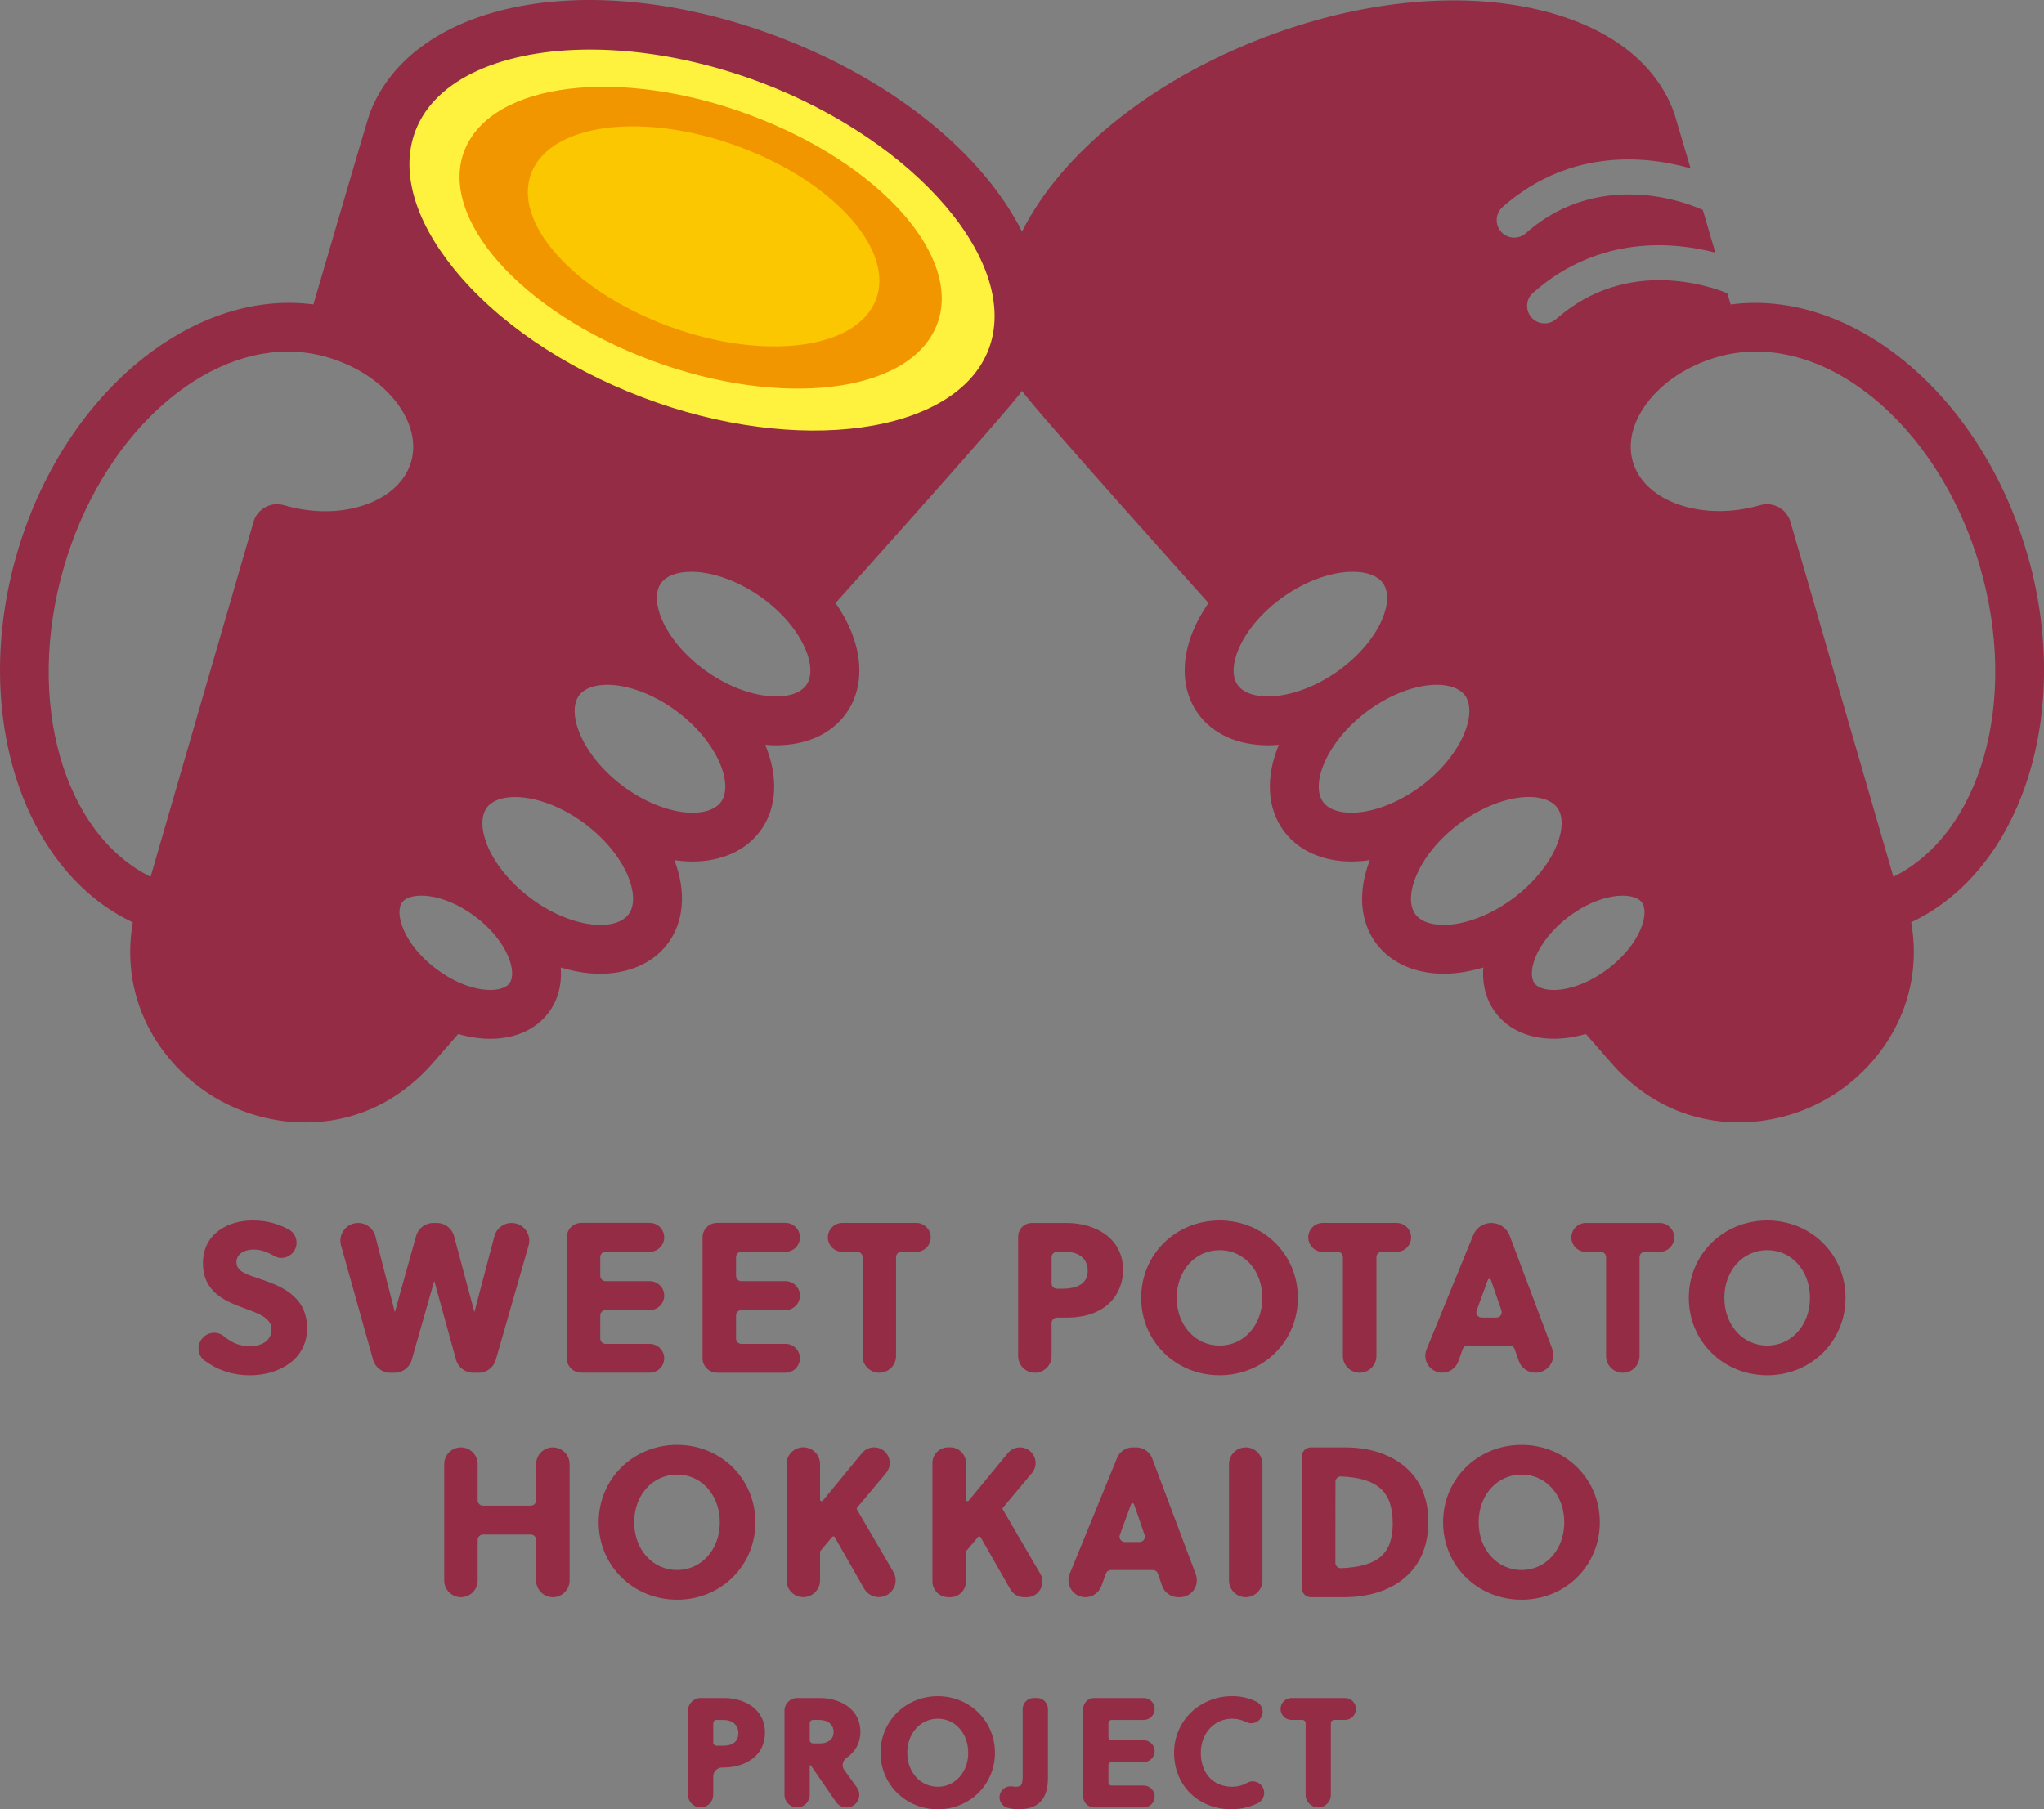 <?xml version="1.0" encoding="UTF-8"?>
<svg id="_レイヤー_2" data-name="レイヤー_2" xmlns="http://www.w3.org/2000/svg" viewBox="0 0 79.066 70">
  <rect x="0" y="0" width="79.066" height="70" fill="#808080" stroke="none"/>
  <defs>
    <style>
      .cls-1 {
        fill: #fff23f;
      }

      .cls-2 {
        fill: #932c44;
      }

      .cls-3 {
        fill: #f29600;
      }

      .cls-4 {
        fill: #fbc700;
      }
    </style>
  </defs>
  <g id="design">
    <g>
      <g>
        <path class="cls-2" d="M78.414,21.424c-1.792-6.179-6.777-10.266-11.47-9.644l-.128-.434c-.638-.263-3.885-1.416-6.619.997-.129.113-.289.169-.448.169-.187,0-.374-.077-.508-.229-.247-.28-.221-.708.06-.955,2.57-2.268,5.482-1.964,7.052-1.554l-.488-1.659c-.04-.01-.079-.023-.118-.041-.158-.072-3.748-1.679-6.727.95-.129.113-.289.169-.448.169-.188,0-.374-.077-.508-.229-.247-.28-.221-.708.06-.955,2.695-2.378,5.766-1.929,7.27-1.494,0,0-.599-2.041-.629-2.126-.779-2.208-3.005-3.674-6.114-4.185-2.925-.48-6.381-.041-9.732,1.236-4.512,1.72-7.896,4.557-9.386,7.519-1.49-2.961-4.874-5.799-9.386-7.519C22.939-1.308,15.979-.012,14.301,4.388c-.009.023-.015.046-.023.069-0.0 0-0.0.001-0.0.001l-0.0.001c-.079.215-2.155,7.32-2.155,7.32-4.693-.622-9.678,3.465-11.47,9.644-1.785,6.156.219,12.254,4.484,14.261-.549,3.168,1.224,5.711,3.377,6.894.961.528,2.109.848,3.299.848,1.705,0,3.493-.657,4.93-2.299l.981-1.121c.425.121.843.183,1.24.183.93,0,1.743-.333,2.252-1.006.376-.497.523-1.105.475-1.75.372.111.743.188,1.106.221.143.013.283.019.421.019,1.106,0,2.041-.411,2.605-1.157.634-.839.732-2.013.269-3.222-.002-.006-.006-.012-.008-.019.094.014.188.029.28.037.143.013.283.019.421.019,1.106,0,2.041-.411,2.605-1.157.686-.908.718-2.137.21-3.359.139.012.278.019.413.019,1.154,0,2.149-.419,2.734-1.258.812-1.164.592-2.79-.425-4.247,0,0,6.864-7.651,7.212-8.21.348.56,7.212,8.21,7.212,8.21-1.017,1.457-1.237,3.083-.425,4.247.585.839,1.581,1.258,2.734,1.258.135,0,.274-.007.413-.019-.508,1.222-.476,2.452.21,3.359.564.746,1.498,1.157,2.605,1.157.138,0,.278-.007.421-.019.094-.009.19-.024.285-.038-.457,1.183-.408,2.362.256,3.241.564.746,1.499,1.157,2.605,1.157.138,0,.278-.007.421-.019.363-.033.734-.11,1.106-.221-.048.657.11,1.266.475,1.749.508.673,1.322,1.006,2.252,1.006.397,0,.815-.063,1.24-.184l.981,1.121c1.437,1.641,3.225,2.299,4.93,2.299,1.189,0,2.338-.32,3.299-.848,2.153-1.184,3.925-3.726,3.376-6.894,4.266-2.007,6.27-8.105,4.485-14.262ZM14.236,19.491c-.96.366-2.117.386-3.257.055-.502-.146-1.027.143-1.172.645l-3.982,13.732c-3.362-1.664-4.865-6.77-3.356-11.972,1.432-4.937,5.107-8.349,8.667-8.349.506,0,1.01.069,1.505.212,1.14.331,2.106.966,2.722,1.789.556.744.748,1.548.54,2.264-.208.716-.8,1.293-1.667,1.624ZM19.706,38.045c-.311.411-1.57.397-2.836-.56-1.266-.957-1.623-2.165-1.313-2.576.121-.161.387-.256.742-.256.553,0,1.322.233,2.094.816,1.266.957,1.623,2.165,1.312,2.576ZM24.312,35.379h-0c-.232.307-.723.449-1.346.394-.785-.071-1.684-.451-2.466-1.042-.782-.591-1.393-1.352-1.675-2.088-.224-.585-.22-1.096.011-1.403.199-.264.589-.403,1.084-.403.764,0,1.778.332,2.729,1.051.782.591,1.393,1.352,1.675,2.088.224.585.22,1.096-.011,1.402ZM27.879,31.039c-.232.307-.723.449-1.346.394-.785-.071-1.684-.451-2.466-1.042-1.567-1.185-2.171-2.82-1.663-3.491.199-.263.588-.406,1.088-.406.083,0,.17.004.259.012.785.071,1.684.451,2.466,1.042,1.567,1.185,2.171,2.82,1.664,3.491ZM31.194,26.498c-.482.69-2.223.622-3.834-.502-.804-.561-1.443-1.298-1.754-2.023-.247-.576-.262-1.087-.042-1.402.201-.289.625-.449,1.175-.449.05,0,.102.001.155.004.787.041,1.7.386,2.504.947,1.611,1.124,2.277,2.735,1.796,3.425ZM47.872,26.498c-.481-.69.185-2.301,1.796-3.425.804-.561,1.717-.906,2.504-.947.624-.033,1.11.13,1.33.445.22.315.205.826-.042,1.402-.31.725-.949,1.462-1.754,2.023-1.611,1.124-3.353,1.192-3.834.502ZM52.533,31.432c-.625.055-1.114-.087-1.346-.394-.507-.671.097-2.306,1.663-3.491.782-.591,1.681-.971,2.466-1.042.089-.008.175-.012.259-.012.5,0,.889.143,1.088.406.507.671-.097,2.306-1.664,3.491-.782.591-1.681.971-2.466,1.042ZM58.566,34.731c-.782.591-1.681.971-2.466,1.042-.623.055-1.114-.087-1.346-.394-.507-.671.097-2.306,1.664-3.491.782-.591,1.681-.971,2.466-1.042.089-.008.175-.012.259-.012.5,0,.889.143,1.088.406.232.307.236.818.011,1.403-.282.736-.893,1.497-1.675,2.088ZM62.197,37.486c-1.267.957-2.526.97-2.836.56-.147-.195-.141-.555.015-.963.217-.566.69-1.153,1.297-1.613.772-.583,1.541-.816,2.094-.816.355,0,.621.096.742.256.311.411-.046,1.619-1.312,2.576ZM73.24,33.923l-3.982-13.732c-.12-.414-.498-.683-.908-.683-.087,0-.176.012-.264.038-2.219.643-4.473-.125-4.924-1.679-.208-.716-.016-1.52.54-2.264.616-.823,1.582-1.459,2.722-1.789,3.973-1.152,8.537,2.498,10.172,8.137,1.508,5.202.006,10.308-3.356,11.972Z"/>
        <g>
          <path class="cls-2" d="M10.069,49.485c-.051-.018-.103-.035-.155-.053-.395-.132-.768-.257-.768-.593,0-.343.334-.496.666-.496.249,0,.514.083.786.247.242.146.562.084.744-.143.11-.137.153-.314.118-.487-.035-.17-.141-.314-.293-.395-.442-.236-.885-.347-1.396-.347-.956,0-1.92.511-1.92,1.654,0,1.147.89,1.479,1.619,1.751.554.203,1.032.378,1.032.811,0,.48-.446.65-.827.65-.383,0-.679-.112-1.02-.388-.232-.188-.568-.173-.78.034l-.021.021c-.124.121-.187.289-.174.463.013.174.101.332.242.434.521.378,1.092.562,1.746.562,1.065,0,2.211-.571,2.211-1.823,0-1.279-1.088-1.653-1.808-1.9Z"/>
          <path class="cls-2" d="M18.304,53.111h.214c.304,0,.575-.204.659-.497l1.27-4.424c.06-.209.019-.428-.111-.602-.131-.174-.33-.273-.548-.273-.311,0-.584.21-.663.511l-.774,2.938-.788-2.941c-.08-.3-.353-.508-.663-.508h-.142c-.307,0-.578.206-.661.501l-.823,2.95-.754-2.936c-.078-.303-.351-.515-.667-.515-.216,0-.415.099-.546.271s-.173.391-.114.6l1.239,4.424c.082.295.354.501.66.501h.175c.305,0,.576-.205.66-.498l.871-3.06.843,3.055c.082.296.354.503.661.503Z"/>
          <path class="cls-2" d="M25.693,52.553c0-.308-.251-.559-.559-.559h-1.708c-.113,0-.206-.092-.206-.206v-.896c0-.113.092-.206.206-.206h1.708c.308,0,.559-.251.559-.559s-.251-.559-.559-.559h-1.708c-.113,0-.206-.092-.206-.206v-.726c0-.113.092-.206.206-.206h1.708c.308,0,.559-.251.559-.559s-.251-.559-.559-.559h-2.651c-.308,0-.559.251-.559.559v4.679c0,.308.251.559.559.559h2.651c.308,0,.559-.251.559-.559Z"/>
          <path class="cls-2" d="M27.735,53.111h2.65c.308,0,.558-.251.558-.559s-.25-.559-.558-.559h-1.708c-.114,0-.206-.092-.206-.206v-.895c0-.113.092-.206.206-.206h1.708c.308,0,.558-.251.558-.559s-.25-.559-.558-.559h-1.708c-.114,0-.206-.093-.206-.206v-.726c0-.113.092-.206.206-.206h1.708c.308,0,.558-.251.558-.559s-.25-.559-.558-.559h-2.65c-.308,0-.559.251-.559.559v4.679c0,.308.251.559.559.559Z"/>
          <path class="cls-2" d="M32.582,48.432h.577c.114,0,.206.093.206.206v3.825c0,.357.29.648.648.648s.648-.291.648-.648v-3.825c0-.113.092-.206.206-.206h.577c.308,0,.559-.251.559-.559s-.251-.559-.559-.559h-2.861c-.308,0-.559.251-.559.559s.251.559.559.559Z"/>
          <path class="cls-2" d="M43.442,49.138c0-1.259-1.099-1.823-2.187-1.823h-1.341c-.292,0-.53.238-.53.53v4.619c0,.357.29.647.647.647s.647-.29.647-.647v-1.28c0-.113.092-.206.206-.206h.371c1.614,0,2.187-.991,2.187-1.839ZM41.069,49.861h-.185c-.114,0-.206-.093-.206-.206v-1.016c0-.113.092-.206.206-.206h.339c.525,0,.852.28.852.73,0,.463-.338.698-1.005.698Z"/>
          <path class="cls-2" d="M47.178,47.218c-1.702,0-3.035,1.316-3.035,2.995s1.333,2.995,3.035,2.995c1.698,0,3.027-1.315,3.027-2.995s-1.33-2.995-3.027-2.995ZM47.178,52.059c-.946,0-1.66-.793-1.66-1.846s.713-1.846,1.66-1.846c.942,0,1.652.793,1.652,1.846s-.71,1.846-1.652,1.846Z"/>
          <path class="cls-2" d="M51.164,48.432h.577c.114,0,.206.093.206.206v3.825c0,.357.29.648.648.648s.648-.291.648-.648v-3.825c0-.113.092-.206.206-.206h.577c.308,0,.559-.251.559-.559s-.251-.559-.559-.559h-2.861c-.308,0-.559.251-.559.559s.251.559.559.559Z"/>
          <path class="cls-2" d="M56.407,52.678l.174-.482c.029-.081.107-.136.194-.136h1.622c.088,0,.166.056.195.139l.155.449c.096.277.357.463.65.463.226,0,.437-.111.566-.296.128-.186.158-.423.078-.634l-1.644-4.376c-.11-.293-.395-.491-.708-.491-.309,0-.584.185-.7.47l-1.806,4.421c-.083.203-.059.432.063.614.122.182.326.29.545.29.275,0,.523-.174.617-.433ZM57.12,50.699l.433-1.18c.014-.038.047-.041.059-.041h.001c.01 0.0.045.004.058.042l.408,1.183c.022.064.012.132-.027.187-.039.055-.1.087-.168.087h-.57c-.068,0-.13-.032-.169-.088-.039-.056-.048-.125-.024-.189Z"/>
          <path class="cls-2" d="M64.204,47.315h-2.861c-.308,0-.559.251-.559.559s.251.559.559.559h.577c.114,0,.206.093.206.206v3.826c0,.357.29.647.647.647.357,0,.647-.29.647-.647v-3.826c0-.113.092-.206.206-.206h.577c.308,0,.559-.251.559-.559s-.251-.559-.559-.559Z"/>
          <path class="cls-2" d="M68.361,47.218c-1.702,0-3.035,1.316-3.035,2.995s1.333,2.995,3.035,2.995c1.698,0,3.028-1.315,3.028-2.995s-1.33-2.995-3.028-2.995ZM68.361,52.059c-.946,0-1.66-.793-1.66-1.846s.714-1.846,1.66-1.846c.942,0,1.652.793,1.652,1.846s-.71,1.846-1.652,1.846Z"/>
          <path class="cls-2" d="M21.385,55.999c-.357,0-.647.291-.647.648v1.401c0,.113-.092.206-.206.206h-1.849c-.114,0-.206-.092-.206-.206v-1.401c0-.357-.291-.648-.647-.648s-.647.291-.647.648v4.501c0,.357.291.647.647.647s.647-.29.647-.647v-1.571c0-.113.092-.206.206-.206h1.849c.114,0,.206.092.206.206v1.571c0,.357.291.647.648.647.357,0,.647-.29.647-.647v-4.501c0-.357-.291-.648-.648-.648Z"/>
          <path class="cls-2" d="M29.22,58.897c0-1.679-1.33-2.995-3.027-2.995-1.702,0-3.035,1.316-3.035,2.995s1.333,2.995,3.035,2.995c1.698,0,3.027-1.315,3.027-2.995ZM26.192,60.743c-.946,0-1.66-.793-1.66-1.846s.714-1.846,1.66-1.846c.942,0,1.652.793,1.652,1.846s-.71,1.846-1.652,1.846Z"/>
          <path class="cls-2" d="M34.558,61.468c.118-.204.117-.448-.002-.652l-1.407-2.415c-.013-.023-.011-.051.006-.072l1.12-1.338c.152-.182.185-.429.084-.644-.1-.215-.31-.349-.548-.349-.181,0-.352.08-.467.22l-1.513,1.84c-.026.031-.059.022-.069.019-.01-.004-.041-.018-.041-.059v-1.374c0-.357-.29-.648-.648-.648s-.648.291-.648.648v4.501c0,.357.29.648.648.648s.648-.291.648-.648v-1.103c0-.015.005-.029.015-.04l.453-.538c.013-.016.034-.024.053-.022.021.002.038.013.048.031l1.137,1.991c.116.202.332.328.565.328.236,0,.447-.122.565-.327Z"/>
          <path class="cls-2" d="M45.64,61.795c.215,0,.417-.106.539-.282.123-.177.151-.403.075-.605l-1.685-4.484c-.096-.254-.342-.425-.614-.425h-.137c-.268,0-.506.16-.607.408l-1.832,4.484c-.083.203-.059.432.063.614.122.182.326.29.545.29.275,0,.523-.174.617-.433l.175-.482c.029-.081.107-.136.194-.136h1.622c.088,0,.166.056.195.139l.163.47c.091.264.341.442.62.442h.069ZM44.248,59.573c-.039.055-.1.086-.168.086h-.569c-.068,0-.13-.032-.169-.088-.039-.056-.048-.125-.024-.189l.432-1.18c.014-.038.048-.041.059-.041h.001c.01 0.0.045.004.058.042l.408,1.183c.022.064.012.132-.027.187Z"/>
          <path class="cls-2" d="M36.674,61.795h.086c.333,0,.604-.271.604-.604v-1.146c0-.015.005-.029.015-.04l.453-.538c.013-.016.034-.024.053-.022.021.002.038.013.048.031l1.151,2.015c.107.188.309.305.525.305h.108c.219,0,.415-.113.524-.303.109-.19.109-.416-.002-.606l-1.448-2.486c-.013-.023-.011-.051.006-.071l1.12-1.338c.152-.182.185-.429.084-.644-.1-.215-.31-.349-.548-.349-.181,0-.351.08-.467.22l-1.513,1.84c-.026.031-.059.022-.069.019-.01-.004-.041-.018-.041-.059v-1.417c0-.333-.271-.605-.604-.605h-.086c-.333,0-.604.271-.604.605v4.587c0,.333.271.604.604.604Z"/>
          <path class="cls-2" d="M48.187,61.795c.357,0,.647-.29.647-.647v-4.501c0-.357-.29-.648-.647-.648-.357,0-.647.291-.647.648v4.501c0,.357.29.647.647.647Z"/>
          <path class="cls-2" d="M52.078,55.999h-1.373c-.19,0-.345.155-.345.345v5.106c0,.19.155.345.345.345h1.3c1.569,0,3.245-.768,3.245-2.922,0-2.121-1.709-2.874-3.173-2.874ZM51.874,60.672c-.063.002-.114-.019-.156-.059-.04-.039-.063-.091-.063-.147l.003-3.138c0-.056.023-.108.063-.147.042-.04.097-.064.157-.058,1.418.063,1.996.591,1.996,1.823,0,1.171-.58,1.672-2.001,1.727Z"/>
          <path class="cls-2" d="M58.857,55.902c-1.702,0-3.035,1.316-3.035,2.995s1.333,2.995,3.035,2.995c1.698,0,3.027-1.315,3.027-2.995s-1.33-2.995-3.027-2.995ZM58.857,60.743c-.946,0-1.66-.793-1.66-1.846s.714-1.846,1.66-1.846c.942,0,1.652.793,1.652,1.846s-.71,1.846-1.652,1.846Z"/>
          <path class="cls-2" d="M27.987,65.696h-.886c-.269,0-.488.219-.488.488v3.258c0,.269.219.488.488.488s.488-.219.488-.488v-.708c0-.192.156-.349.349-.349h.05c.798,0,1.602-.418,1.602-1.351,0-.925-.805-1.339-1.602-1.339ZM27.999,67.539h-.283c-.07,0-.127-.057-.127-.127v-.742c0-.07.057-.127.127-.127h.248c.368,0,.597.195.597.51,0,.439-.393.486-.562.486Z"/>
          <path class="cls-2" d="M33.281,66.994c0-.892-.812-1.298-1.567-1.298h-.88c-.269,0-.488.219-.488.488v3.258c0,.269.219.488.488.488s.488-.219.488-.488v-1.144h.04l.978,1.421c.091.132.241.211.411.211.184,0,.351-.102.435-.266s.068-.359-.04-.508c-.161-.221-.332-.458-.489-.676-.051-.071-.071-.157-.056-.242.016-.094.073-.181.156-.238.344-.237.526-.585.526-1.005ZM31.749,67.451h-.3c-.07,0-.127-.057-.127-.127v-.654c0-.07.057-.127.127-.127h.242c.338,0,.556.184.556.468,0,.347-.326.439-.498.439Z"/>
          <path class="cls-2" d="M36.277,65.626c-1.243,0-2.216.961-2.216,2.187s.974,2.187,2.216,2.187c1.24,0,2.21-.961,2.21-2.187s-.971-2.187-2.21-2.187ZM36.277,69.13c-.674,0-1.182-.566-1.182-1.317s.508-1.317,1.182-1.317c.671,0,1.176.566,1.176,1.317s-.506,1.317-1.176,1.317Z"/>
          <path class="cls-2" d="M40.112,65.696h-.128c-.234,0-.424.19-.424.424v2.552c0,.149-.004.288-.048.367-.026.042-.074.09-.221.09-.04,0-.077-.003-.113-.009-.21-.037-.408.069-.483.256-.046.115-.04.244.017.355.055.107.153.185.268.213.144.036.29.055.411.055.394,0,.677-.097.864-.297.19-.202.282-.506.282-.931v-2.652c0-.234-.19-.424-.424-.424Z"/>
          <path class="cls-2" d="M43.003,66.543h1.239c.234,0,.423-.19.423-.423,0-.234-.19-.424-.423-.424h-1.919c-.234,0-.423.19-.423.424v3.387c0,.233.19.423.423.423h1.919c.234,0,.423-.19.423-.423,0-.234-.19-.424-.423-.424h-1.239c-.07,0-.127-.057-.127-.127v-.654c0-.07.057-.127.127-.127h1.239c.234,0,.423-.19.423-.423,0-.234-.19-.424-.423-.424h-1.239c-.07,0-.127-.057-.127-.127v-.531c0-.07.057-.127.127-.127Z"/>
          <path class="cls-2" d="M48.255,68.973c-.186.102-.389.156-.588.156-.739,0-1.217-.517-1.217-1.317,0-.751.523-1.317,1.217-1.317.179,0,.36.044.538.131.206.101.451.031.571-.162.067-.107.084-.239.047-.36-.038-.125-.129-.227-.249-.281-.301-.136-.589-.199-.907-.199-1.262,0-2.251.961-2.251,2.187,0,1.267.932,2.187,2.216,2.187.357,0,.697-.076,1.01-.227.126-.06.216-.171.248-.305.031-.13.002-.264-.082-.373-.131-.171-.369-.224-.553-.122Z"/>
          <path class="cls-2" d="M52.029,65.696h-2.071c-.234,0-.423.19-.423.424,0,.233.19.423.423.423h.42c.07,0,.127.057.127.127v2.772c0,.269.219.488.488.488.269,0,.488-.219.488-.488v-2.772c0-.07.057-.127.127-.127h.42c.234,0,.423-.19.423-.423,0-.234-.19-.424-.423-.424Z"/>
        </g>
      </g>
      <g>
        <path class="cls-1" d="M29.473,3.207c-2.288-.872-4.595-1.289-6.643-1.289-3.332,0-5.982,1.103-6.76,3.144-.584,1.532-.058,3.425,1.481,5.329,1.656,2.049,4.244,3.816,7.288,4.977,6.009,2.291,12.148,1.441,13.404-1.855,1.256-3.296-2.759-8.015-8.768-10.306Z"/>
        <path class="cls-3" d="M18.083,5.566c-1.305,2.525,1.675,6.198,6.657,8.203s10.078,1.584,11.383-.941-1.675-6.198-6.657-8.203-10.078-1.584-11.383.941Z"/>
        <path class="cls-4" d="M20.641,6.498c-.952,1.841,1.221,4.518,4.853,5.98,3.632,1.462,7.347,1.155,8.299-.686.952-1.841-1.221-4.518-4.853-5.98-3.632-1.462-7.347-1.155-8.299.686Z"/>
      </g>
    </g>
  </g>
</svg>